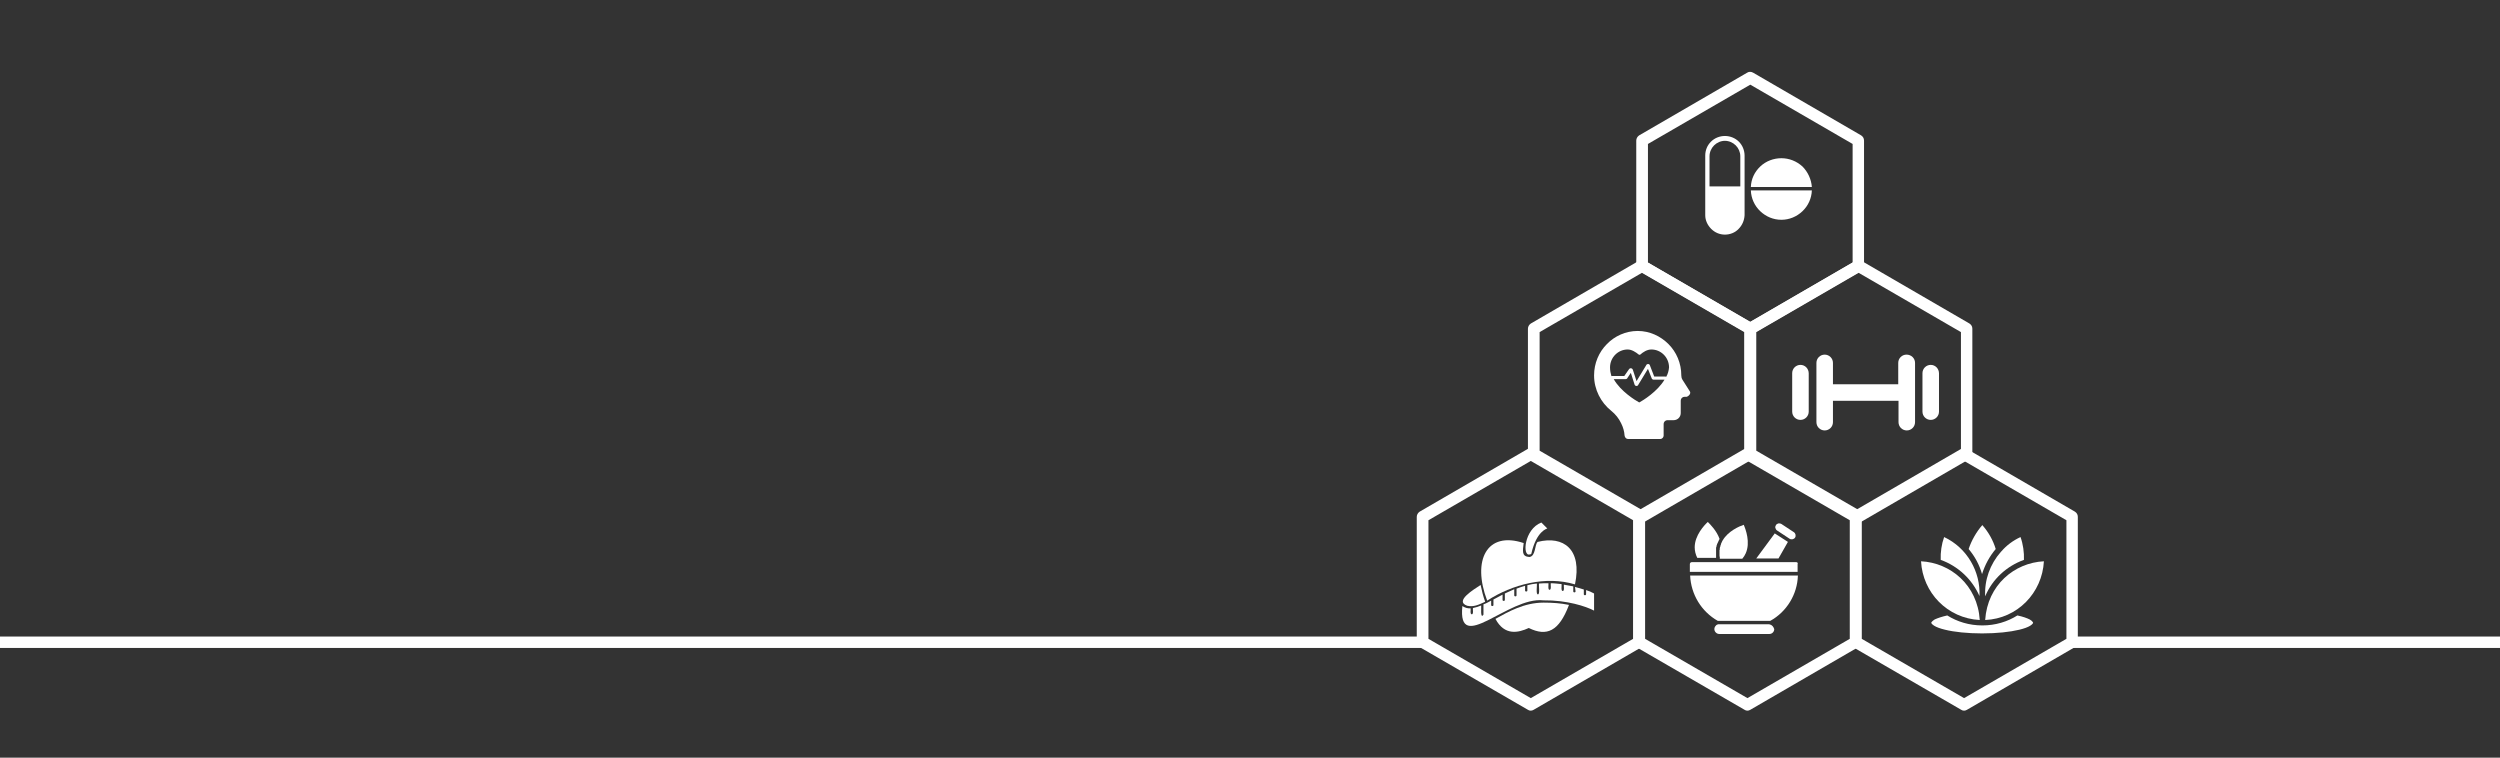 <?xml version="1.0" encoding="utf-8"?>
<!-- Generator: Adobe Illustrator 24.1.3, SVG Export Plug-In . SVG Version: 6.00 Build 0)  -->
<svg version="1.1" id="Layer_1" xmlns="http://www.w3.org/2000/svg" xmlns:xlink="http://www.w3.org/1999/xlink" x="0px" y="0px"
	 viewBox="0 0 877 265.8" style="enable-background:new 0 0 877 265.8;" xml:space="preserve">
<rect x="0" y="0" width="877" height="265.8" fill="#333333" stroke="none"/>
<style type="text/css">
	.st0{fill:none;stroke:#FFFFFF;stroke-width:4;}
	.st1{fill:#FFFFFF;}
</style>
<line class="st0" x1="877" y1="225.3" x2="726" y2="225.3"/>
<line class="st0" x1="500" y1="225.3" x2="0" y2="225.3"/>
<path class="st1" d="M624.9,55.5c-2.7,0-5.4,1-7.4,2.9c-2,1.9-3.2,4.4-3.3,7.2h21.4c-0.2-2.7-1.4-5.3-3.3-7.2
	C630.2,56.5,627.6,55.5,624.9,55.5z"/>
<path class="st1" d="M614.2,66.8c0.1,2.8,1.3,5.4,3.3,7.3c2,1.9,4.6,3,7.4,3s5.4-1.1,7.4-3c2-1.9,3.2-4.5,3.3-7.3H614.2z"/>
<path class="st1" d="M605.1,47.7c-1.8,0-3.6,0.7-4.9,2c-1.3,1.3-2,3-2,4.9l0,20.9c0,1.8,0.8,3.5,2.1,4.8s3,2,4.8,2
	c1.8,0,3.6-0.7,4.8-2c1.3-1.3,2-3,2.1-4.8V54.6c0-1.8-0.7-3.6-2-4.9C608.7,48.4,606.9,47.7,605.1,47.7z M610.5,65.4h-10.8V54.8
	c0-1.4,0.6-2.8,1.6-3.8c1-1,2.4-1.6,3.8-1.6c1.4,0,2.8,0.6,3.8,1.6c1,1,1.6,2.4,1.6,3.8V65.4z"/>
<path class="st1" d="M627.2,190.1L627.2,190.1L627.2,190.1l-4.5-2.9v0l-0.1-0.1l-6.5,8.8h7.8L627.2,190.1z"/>
<path class="st1" d="M603.2,194.9c0,0.2,0,0.3,0.1,0.5c0,0.1,0,0.2,0,0.4c0,0.1,0,0.1,0,0.2h7.9c0.5-0.6,0.9-1.2,1.2-1.9
	c1.7-3.8,0-8.4-0.7-10c-1.5,0.5-5.5,2.2-7.4,5.5c0,0,0,0,0,0l0,0c-0.1,0.1-0.2,0.3-0.2,0.4c-0.1,0.1-0.1,0.3-0.2,0.4
	c-0.1,0.2-0.2,0.4-0.2,0.6c0,0.1-0.1,0.2-0.1,0.2c0,0.1-0.1,0.3-0.1,0.4c0,0.1,0,0.2-0.1,0.3c0,0.1-0.1,0.3-0.1,0.4
	c0,0.1,0,0.2,0,0.3c0,0.1,0,0.3-0.1,0.4c0,0.1,0,0.2,0,0.3c0,0.1,0,0.3,0,0.4c0,0.1,0,0.2,0,0.3c0,0.1,0,0.3,0,0.4
	C603.2,194.7,603.2,194.8,603.2,194.9z"/>
<path class="st1" d="M623.4,186.1l4.4,2.9c0.6,0.4,1.5,0.2,1.9-0.4c0.4-0.6,0.2-1.5-0.4-1.9l-4.4-2.9l0,0c-0.2-0.1-0.5-0.2-0.7-0.2
	c-0.1,0-0.2,0-0.3,0c-0.4,0.1-0.7,0.3-0.9,0.6c-0.2,0.3-0.3,0.7-0.2,1C622.9,185.6,623.1,185.9,623.4,186.1z"/>
<path class="st1" d="M602,195.9C602,195.9,602,195.9,602,195.9c0-0.2,0-0.3,0-0.5c0-0.2,0-0.4,0-0.5c0-0.1,0-0.2,0-0.4
	c0-0.2,0-0.3,0-0.5c0-0.1,0-0.2,0-0.4c0-0.2,0-0.3,0-0.5c0-0.1,0-0.2,0-0.4c0-0.2,0-0.3,0-0.5c0-0.1,0-0.2,0.1-0.3
	c0-0.2,0.1-0.3,0.1-0.5c0-0.1,0-0.2,0.1-0.3c0-0.2,0.1-0.3,0.2-0.5c0-0.1,0-0.2,0.1-0.2c0.1-0.2,0.2-0.5,0.3-0.7
	c0.1-0.2,0.2-0.4,0.3-0.6c0,0,0,0,0-0.1c-1-2.8-3.2-5-4.1-5.9c-1.2,1.1-4.6,4.7-4.6,8.9c0,1.2,0.3,2.5,0.9,3.7H602z"/>
<path class="st1" d="M621,219.1c-0.1,0-0.3-0.1-0.4-0.1h-17.6c-0.1,0-0.2,0-0.3,0c-0.3,0.1-0.6,0.2-0.8,0.5
	c-0.3,0.3-0.5,0.7-0.5,1.2c0,0.9,0.8,1.7,1.7,1.7h17.6c0.5,0,0.9-0.2,1.2-0.5c0.3-0.3,0.5-0.7,0.5-1.2
	C622.2,220,621.7,219.3,621,219.1z"/>
<path class="st1" d="M630.1,197.2h-18.6c0,0,0,0-0.1,0h-8.7h-8c0,0-0.1,0-0.1,0h-1.1c-0.4,0-0.7,0.3-0.7,0.7v2.7h37.8v-2.7
	C630.8,197.5,630.5,197.2,630.1,197.2z"/>
<path class="st1" d="M602.6,217.8C602.6,217.8,602.6,217.8,602.6,217.8c0.1,0,0.2,0,0.3,0h17.6c0.2,0,0.3,0,0.5,0c0,0,0,0,0,0
	c5.8-3.2,9.5-9.3,9.7-15.9h-37.8C593.2,208.5,596.8,214.5,602.6,217.8z"/>
<path class="st1" d="M514.7,212.5c2.2,0.5,3.9-0.3,6.3-1.4c-0.7-1.9-1.2-3.9-1.6-5.9C517,206.8,510.1,210.9,514.7,212.5z"/>
<path class="st1" d="M521.7,210.7c8.8-5.7,20.5-8.8,30.8-5.7c2.6-12.3-4-17.2-13.1-14.9c-1.1,1-0.6,5-2.9,5.3
	c-2.8-0.2-2.3-2.1-2-4.9C521.6,186.2,516.3,196.5,521.7,210.7z"/>
<path class="st1" d="M541.5,211.4c-6.8,0-12.4,3.2-16.9,5.7c3.2,6,8,4.9,11.7,3.2c6.3,3.1,10.6,1.2,14.1-8.1
	C547.5,211.6,544.5,211.4,541.5,211.4z"/>
<path class="st1" d="M536.6,194.5c0.3,0,0.6-0.1,0.6-0.3c1.8-8,5.6-8.8,5.6-8.8l-2.1-2.1C534.6,185.7,534,195.3,536.6,194.5z"/>
<path class="st1" d="M552.7,207.4c0,0.1,0,0.2-0.1,0.3c-0.1,0.1-0.2,0.1-0.3,0.1c-0.1,0-0.2,0-0.3-0.1c-0.1-0.1-0.1-0.2-0.1-0.3
	v-1.7c-1.1-0.2-2.2-0.4-3.3-0.6c-0.1,0.4,0.3,2.3-0.4,2.2c-0.7,0.1-0.3-2-0.4-2.4c-1.2-0.1-2.5-0.3-3.8-0.3
	c-0.1,0.4,0.3,2.3-0.4,2.3c-0.7,0.1-0.3-2-0.4-2.3c-1.1,0-2.2,0-3.3,0.1c-0.2,0.3,0.4,3.9-0.4,3.8c-0.8,0.1-0.2-3.4-0.4-3.8
	c-1.1,0.1-2.2,0.3-3.3,0.6v1.8c0,0.1,0,0.2-0.1,0.3c-0.1,0.1-0.2,0.1-0.3,0.1c-0.1,0-0.2,0-0.3-0.1c-0.1-0.1-0.1-0.2-0.1-0.3v-1.6
	c-1,0.3-2,0.6-3,1v2.3c0,0.1,0,0.2-0.1,0.3c-0.1,0.1-0.2,0.1-0.3,0.1c-0.1,0-0.2,0-0.3-0.1c-0.1-0.1-0.1-0.2-0.1-0.3v-2.1
	c-1.1,0.5-2.2,1-3.3,1.5v2.2c0,0.1,0,0.2-0.1,0.3c-0.1,0.1-0.2,0.1-0.3,0.1s-0.2,0-0.3-0.1c-0.1-0.1-0.1-0.2-0.1-0.3v-1.8
	c-1.1,0.6-2.1,1.1-3.2,1.7v1.9c0,0.1,0,0.2-0.1,0.3c-0.1,0.1-0.2,0.1-0.3,0.1c-0.1,0-0.2,0-0.3-0.1c-0.1-0.1-0.1-0.2-0.1-0.3v-1.5
	c-0.9,0.5-1.8,1-2.7,1.3v3.6c-1.2,1.9-0.7-3-0.8-3.2c-0.9,0.4-1.9,0.7-2.9,0.9c-0.1,0.4,0.3,2.2-0.4,2.2c-0.7,0-0.3-1.8-0.4-2.1
	c-1,0.1-2-0.2-2.9-0.8c-1.8,17.4,16.2-3.4,28.4-2c8.3-0.1,14.9,2.1,17.8,3.6v-6c-0.9-0.5-1.8-0.9-2.8-1.2v1.4c0,0.1,0,0.2-0.1,0.3
	c-0.1,0.1-0.2,0.1-0.3,0.1c-0.1,0-0.2,0-0.3-0.1c-0.1-0.1-0.1-0.2-0.1-0.3v-1.6c-0.9-0.3-2-0.6-3.1-0.9L552.7,207.4z"/>
<path class="st1" d="M695.4,184.2c2.2,2.5,3.8,5.4,4.7,8.4c-2.2,2.6-3.8,5.6-4.8,8.8c-0.9-3.2-2.5-6.2-4.7-8.8
	C691.6,189.6,693.3,186.6,695.4,184.2z"/>
<path class="st1" d="M682,188.4c8.1,3.8,12.8,12.2,12.4,20.7c-2.6-5.9-7.5-10.5-13.6-12.7C680.7,193.7,681.1,190.9,682,188.4z"/>
<path class="st1" d="M708.8,188.4c0.9,2.5,1.3,5.4,1.2,8c-6.1,2.2-11.1,6.8-13.6,12.8c-0.3-5.7,1.7-11.3,5.5-15.6
	c0.1-0.1,0.1-0.1,0.2-0.2C703.9,191.3,706.2,189.6,708.8,188.4L708.8,188.4z"/>
<path class="st1" d="M673.9,196.9c10.3,0.5,19.8,8.3,20.6,20.6C683.1,216.9,674.5,207.9,673.9,196.9z"/>
<path class="st1" d="M717,196.9c-0.6,11.1-9.3,20.1-20.6,20.6C697.2,205.2,706.7,197.4,717,196.9z"/>
<path class="st1" d="M683.1,215.9c3.5,2.2,7.7,3.5,12.3,3.5c0,0,0,0,0,0c0,0,0,0,0,0s0,0,0,0c0,0,0,0,0,0c4.6,0,8.8-1.3,12.3-3.5
	c1.9,0.4,3.3,0.9,4.3,1.4c0.5,0.3,0.8,0.5,1,0.8c0.2,0.2,0.2,0.3,0.2,0.4c0,0.1-0.2,0.5-1,1c-0.8,0.5-2.1,1-3.8,1.4
	c-3.3,0.8-7.9,1.3-13.1,1.3c-5.1,0-9.8-0.5-13-1.3c-1.7-0.4-3-0.9-3.8-1.4c-0.8-0.5-1-0.9-1-1v0c0-0.1,0-0.2,0.2-0.4
	c0.2-0.2,0.5-0.5,1-0.8C679.8,216.8,681.3,216.3,683.1,215.9L683.1,215.9z"/>
<path class="st1" d="M592.8,137.3l-2.6-4.1c-0.3-0.5-0.4-1-0.4-1.5c0-4.3-1.7-8.2-4.5-11c-2.8-2.8-6.6-4.6-10.8-4.6
	c-4.2,0-8.1,1.8-10.8,4.6c-2.8,2.8-4.5,6.7-4.5,11c0,5,2.4,9.5,6,12.4c1.5,1.2,2.7,2.7,3.5,4.4c0.7,1.4,1.1,2.8,1.2,4.3
	c0.1,0.7,0.6,1.2,1.2,1.2h11.3c0.7,0,1.2-0.6,1.2-1.2v-4c0-0.8,0.6-1.4,1.4-1.4h2.1c1.4,0,2.5-1.1,2.5-2.5v-4.3
	c0-0.8,0.6-1.4,1.4-1.4h0.7C592.7,138.8,593.2,137.9,592.8,137.3z M575.2,141.1c-0.1,0.1-0.2,0.1-0.3,0c-1.1-0.6-6.4-3.8-8.8-8.1
	h4.2c0.2,0,0.5-0.1,0.6-0.4l1.2-1.8l1.3,4.1c0.1,0.3,0.4,0.5,0.6,0.5c0.1,0,0.1,0,0.1,0c0.2,0,0.5-0.1,0.6-0.4l3.4-5.6l1.3,3.3
	c0.1,0.3,0.4,0.5,0.7,0.5h3.8C581.4,137.4,576.3,140.5,575.2,141.1z M584.5,132.2c-0.1-0.1-0.2-0.1-0.3-0.1h-3.9l-1.5-3.9
	c-0.1-0.3-0.3-0.5-0.6-0.5c-0.3,0-0.6,0.1-0.7,0.4l-3.4,5.6l-1.3-4c-0.1-0.3-0.4-0.5-0.6-0.5c-0.3-0.1-0.6,0.1-0.8,0.4l-1.6,2.3
	h-4.3c-0.1,0-0.2,0-0.2,0.1c-0.3-1-0.5-2-0.5-3.1c0-3.5,2.8-6.3,6.2-6.3c1.4,0,2.8,0.9,3.9,1.8c0.1,0.1,0.3,0.1,0.5,0
	c1-0.9,2.4-1.8,3.9-1.8c3.4,0,6.2,2.8,6.2,6.3C585.4,130,585.1,131.2,584.5,132.2z"/>
<path class="st1" d="M631.6,128c-1.6,0-2.9,1.3-2.9,2.9v13.5c0,1.6,1.3,2.9,2.9,2.9c1.6,0,2.9-1.3,2.9-2.9V131
	C634.5,129.3,633.2,128,631.6,128z"/>
<path class="st1" d="M677.3,128c-1.6,0-2.9,1.3-2.9,2.9v13.5c0,1.6,1.3,2.9,2.9,2.9s2.9-1.3,2.9-2.9V131
	C680.2,129.3,678.9,128,677.3,128z"/>
<path class="st1" d="M668.8,124.4c-1.6,0-2.9,1.3-2.9,2.9v7.5H643v-7.5c0-1.6-1.3-2.9-2.9-2.9c-1.6,0-2.9,1.3-2.9,2.9v20.8
	c0,1.6,1.3,2.9,2.9,2.9c1.6,0,2.9-1.3,2.9-2.9v-7.5h23v7.5c0,1.6,1.3,2.9,2.9,2.9c1.6,0,2.9-1.3,2.9-2.9v-20.8
	C671.8,125.7,670.5,124.4,668.8,124.4z"/>
<path class="st1" d="M688,249L650,227c-0.6-0.4-1-1-1-1.8v-43.9c0-0.7,0.4-1.4,1-1.8l37.9-22c0.6-0.4,1.4-0.4,2.1,0l37.9,22
	c0.6,0.4,1,1,1,1.8v43.9c0,0.7-0.4,1.4-1,1.8L690,249c-0.3,0.2-0.7,0.3-1,0.3C688.6,249.3,688.3,249.2,688,249z M653.1,224.1
	l35.9,20.8l35.9-20.8v-41.6L689,161.7l-35.9,20.8V224.1z"/>
<path class="st1" d="M612,249L574,227c-0.6-0.4-1-1-1-1.8v-43.9c0-0.7,0.4-1.4,1-1.8l37.9-22c0.6-0.4,1.4-0.4,2.1,0l37.9,22
	c0.6,0.4,1,1,1,1.8v43.9c0,0.7-0.4,1.4-1,1.8L614,249c-0.3,0.2-0.7,0.3-1,0.3C612.6,249.3,612.3,249.2,612,249z M577.1,224.1
	l35.9,20.8l35.9-20.8v-41.6L613,161.7l-35.9,20.8V224.1z"/>
<path class="st1" d="M651,183L613,161c-0.6-0.4-1-1-1-1.8v-43.9c0-0.7,0.4-1.4,1-1.8l37.9-22c0.6-0.4,1.4-0.4,2.1,0l37.9,22
	c0.6,0.4,1,1,1,1.8v43.9c0,0.7-0.4,1.4-1,1.8L653,183c-0.3,0.2-0.7,0.3-1,0.3C651.6,183.3,651.3,183.2,651,183z M616.1,158.1
	l35.9,20.8l35.9-20.8v-41.6L652,95.7l-35.9,20.8V158.1z"/>
<path class="st1" d="M536,249L498,227c-0.6-0.4-1-1-1-1.8v-43.9c0-0.7,0.4-1.4,1-1.8l37.9-22c0.6-0.4,1.4-0.4,2.1,0l37.9,22
	c0.6,0.4,1,1,1,1.8v43.9c0,0.7-0.4,1.4-1,1.8L538,249c-0.3,0.2-0.7,0.3-1,0.3C536.6,249.3,536.3,249.2,536,249z M501.1,224.1
	l35.9,20.8l35.9-20.8v-41.6L537,161.7l-35.9,20.8V224.1z"/>
<path class="st1" d="M575,183L537,161c-0.6-0.4-1-1-1-1.8v-43.9c0-0.7,0.4-1.4,1-1.8l37.9-22c0.6-0.4,1.4-0.4,2.1,0l37.9,22
	c0.6,0.4,1,1,1,1.8v43.9c0,0.7-0.4,1.4-1,1.8L577,183c-0.3,0.2-0.7,0.3-1,0.3C575.6,183.3,575.3,183.2,575,183z M540.1,158.1
	l35.9,20.8l35.9-20.8v-41.6L576,95.7l-35.9,20.8V158.1z"/>
<path class="st1" d="M613,117L575,95c-0.6-0.4-1-1-1-1.8V49.3c0-0.7,0.4-1.4,1-1.8l37.9-22c0.6-0.4,1.4-0.4,2.1,0l37.9,22
	c0.6,0.4,1,1,1,1.8v43.9c0,0.7-0.4,1.4-1,1.8L615,117c-0.3,0.2-0.7,0.3-1,0.3C613.6,117.3,613.3,117.2,613,117z M578.1,92.1
	l35.9,20.8l35.9-20.8V50.5L614,29.7l-35.9,20.8V92.1z"/>
</svg>
